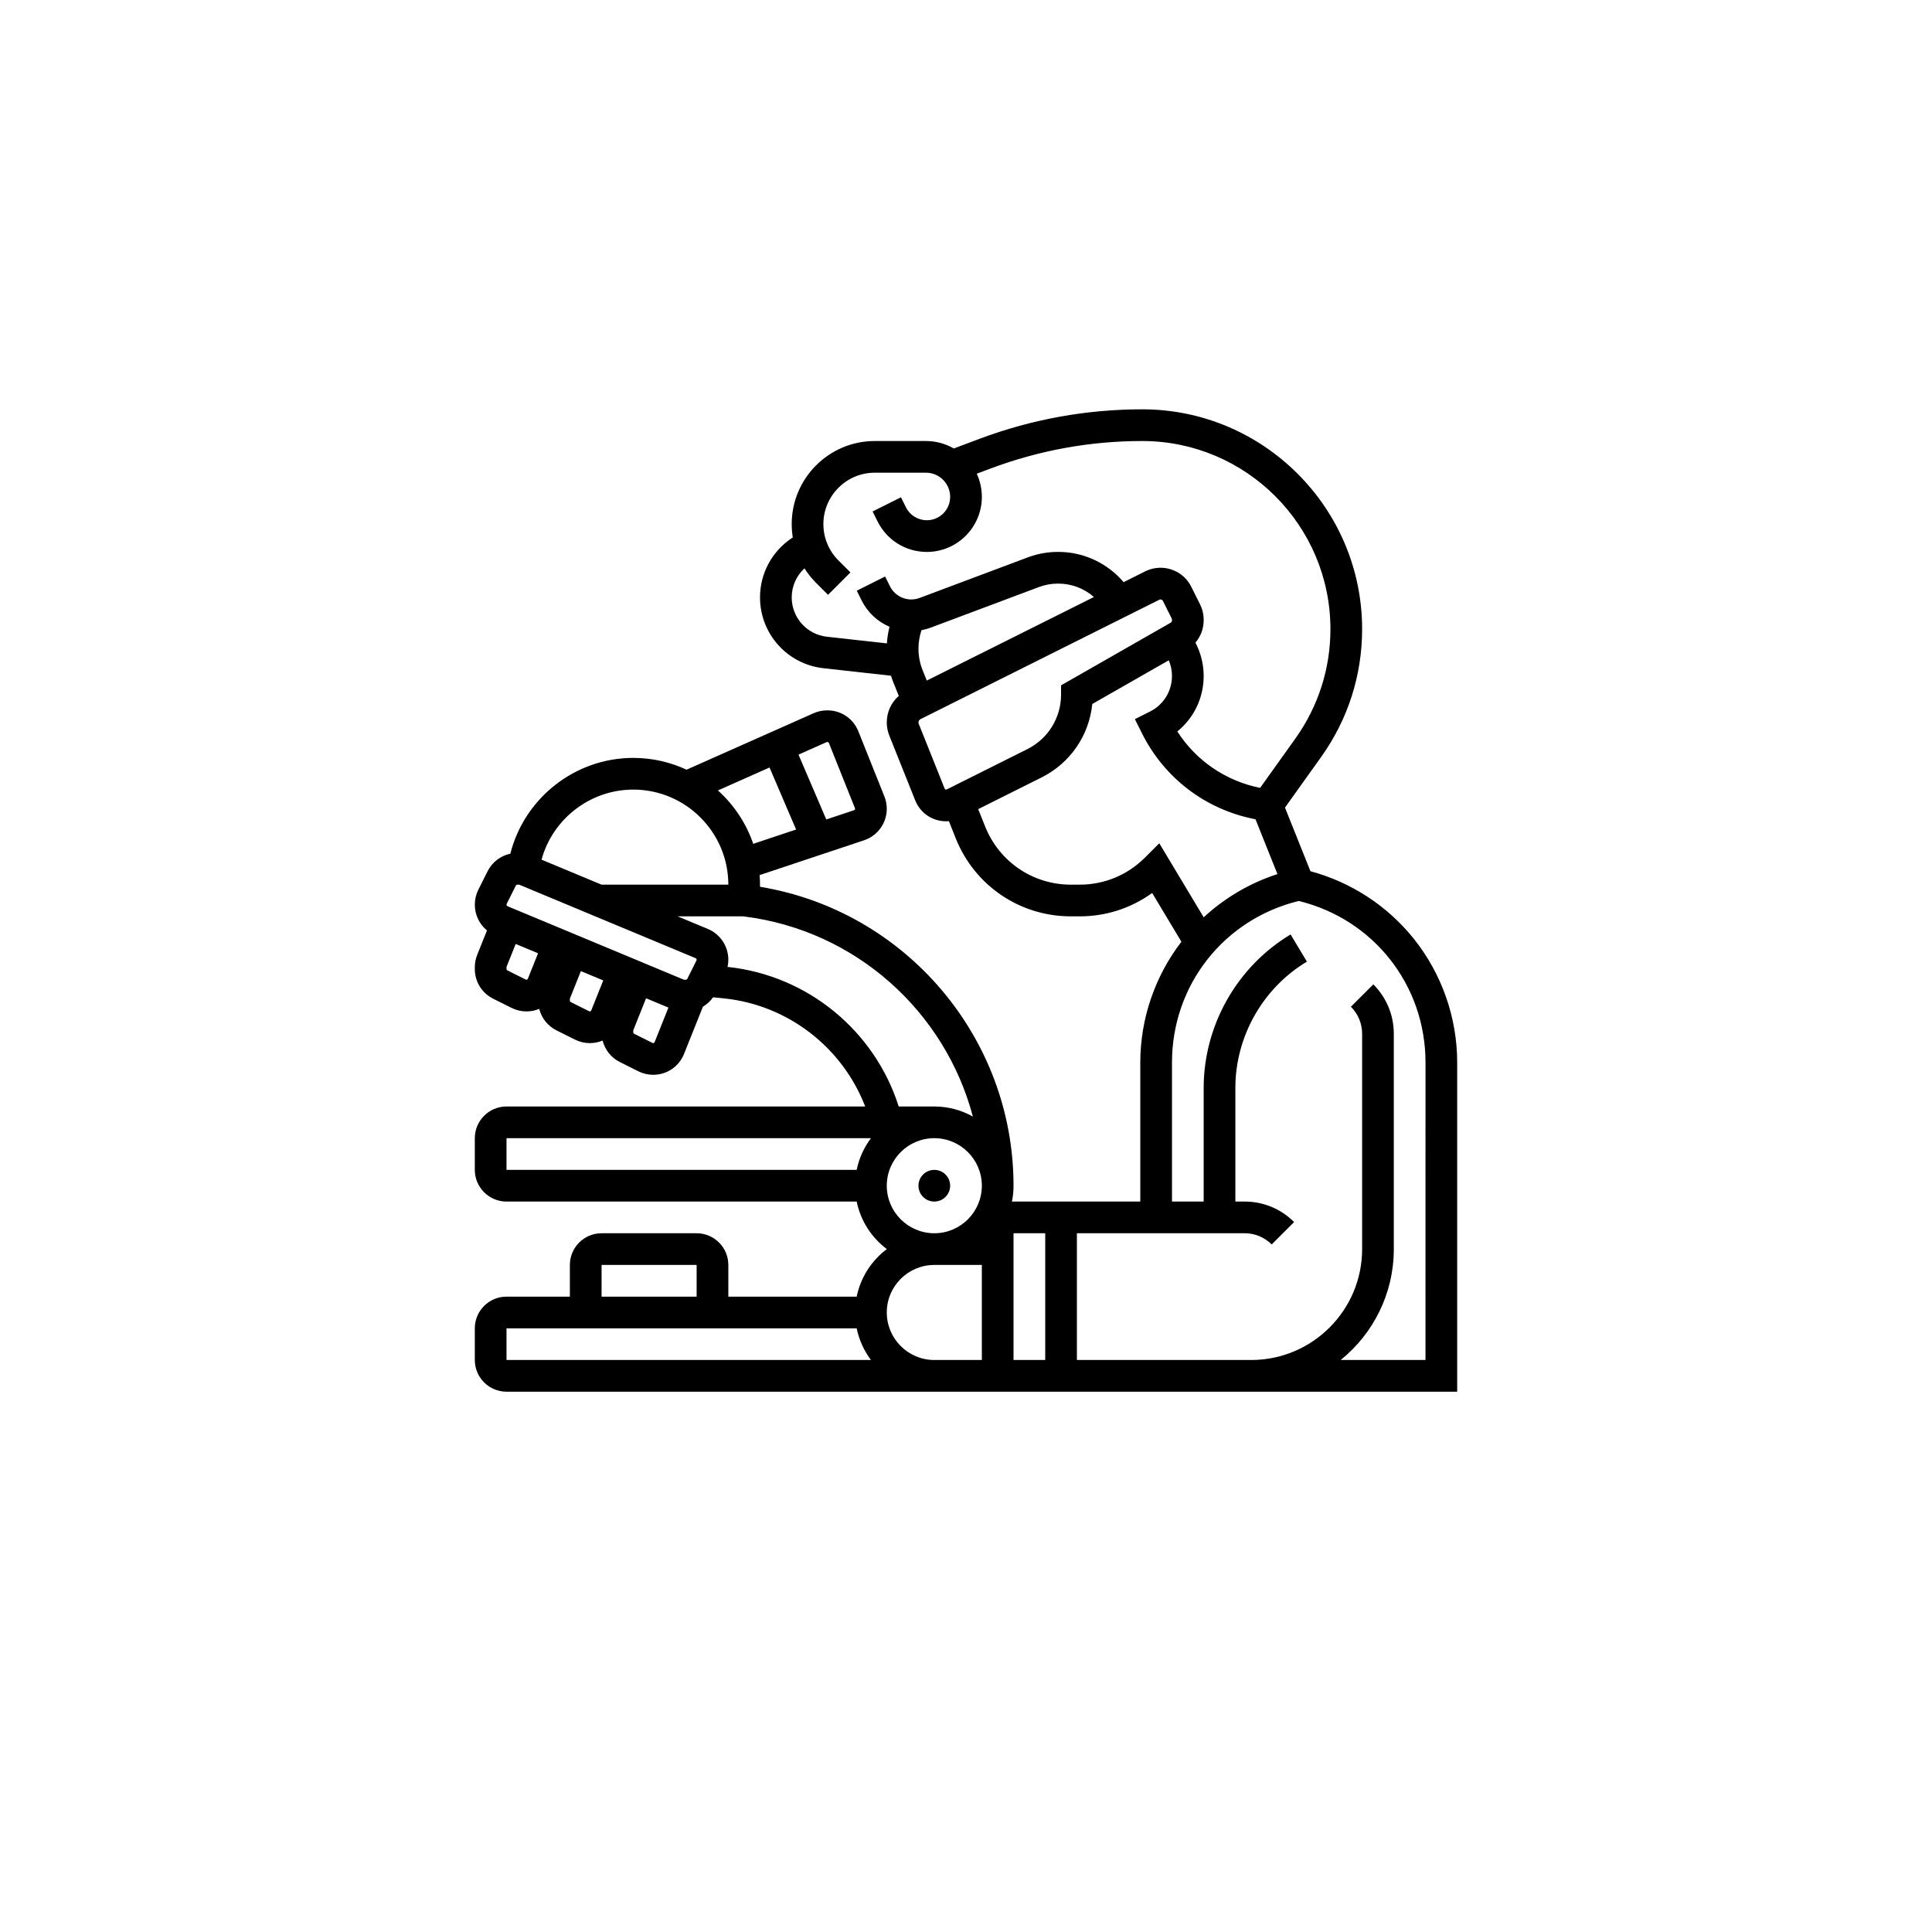 <svg width="118" height="118" viewBox="0 0 118 118" fill="none" xmlns="http://www.w3.org/2000/svg">
<g filter="url(#filter0_d_9612_747)">
<circle cx="59" cy="55" r="55" fill="white"/>
</g>
<g clip-path="url(#clip0_9612_747)">
<path d="M86.341 57.325C84.734 55.322 82.511 53.875 80.037 53.211L78.482 49.325L80.693 46.231C82.329 43.94 83.194 41.242 83.194 38.427C83.194 31.023 77.17 25 69.767 25C66.359 25 63.013 25.607 59.822 26.803L58.255 27.391C57.753 27.102 57.173 26.936 56.554 26.936H53.428C50.631 26.936 48.355 29.211 48.355 32.009C48.355 32.285 48.378 32.557 48.421 32.825L48.357 32.868C47.144 33.677 46.419 35.03 46.419 36.488C46.419 38.708 48.083 40.567 50.29 40.812L54.419 41.271C54.46 41.399 54.503 41.525 54.553 41.651L54.894 42.502C54.433 42.907 54.161 43.49 54.161 44.125C54.161 44.401 54.214 44.672 54.316 44.928L55.9 48.887C56.209 49.661 56.948 50.161 57.782 50.161C57.84 50.161 57.897 50.158 57.955 50.153L58.375 51.206C59.533 54.098 62.294 55.968 65.409 55.968H65.94C67.553 55.968 69.088 55.468 70.37 54.54L72.156 57.518C70.537 59.623 69.645 62.23 69.645 64.89V73.387H61.903C61.87 73.387 61.838 73.39 61.805 73.392C61.869 73.078 61.903 72.752 61.903 72.419C61.903 63.351 55.297 55.629 46.419 54.161V54.032C46.419 53.835 46.409 53.641 46.395 53.448L52.775 51.321C53.604 51.044 54.161 50.272 54.161 49.398C54.161 49.139 54.112 48.885 54.016 48.645L52.423 44.661C52.113 43.887 51.374 43.387 50.541 43.387H50.515C50.229 43.387 49.952 43.446 49.692 43.562L41.932 47.01C40.942 46.55 39.84 46.29 38.677 46.29C35.113 46.29 32.024 48.753 31.17 52.141C30.57 52.268 30.056 52.659 29.774 53.224L29.215 54.341C29.074 54.623 29 54.938 29 55.253C29 55.875 29.279 56.447 29.743 56.828L29.145 58.322C29.049 58.563 29 58.816 29 59.075V59.184C29 59.957 29.43 60.651 30.121 60.997L31.247 61.56C31.526 61.7 31.84 61.774 32.154 61.774C32.428 61.774 32.692 61.719 32.934 61.619C33.076 62.183 33.454 62.664 33.992 62.933L35.117 63.495C35.397 63.635 35.711 63.71 36.025 63.71C36.299 63.71 36.563 63.654 36.805 63.554C36.947 64.118 37.325 64.599 37.863 64.868L38.988 65.431C39.268 65.571 39.582 65.645 39.895 65.645C40.729 65.645 41.468 65.145 41.778 64.37L42.931 61.487C43.174 61.343 43.385 61.148 43.552 60.911L44.189 60.975C48.111 61.367 51.45 63.963 52.842 67.58H30.936C29.868 67.581 29 68.449 29 69.516V71.452C29 72.519 29.868 73.387 30.936 73.387H52.323C52.564 74.567 53.235 75.592 54.165 76.29C53.235 76.989 52.564 78.014 52.323 79.194H44.484V77.258C44.484 76.191 43.615 75.323 42.548 75.323H36.742C35.675 75.323 34.806 76.191 34.806 77.258V79.194H30.936C29.868 79.194 29 80.062 29 81.129V83.064C29 84.132 29.868 85 30.936 85H57.065H76.419H89V64.89C89 62.149 88.055 59.462 86.341 57.325ZM48.355 36.488C48.355 35.806 48.641 35.166 49.135 34.712C49.334 35.028 49.57 35.325 49.841 35.597L50.574 36.33L51.942 34.961L51.209 34.228C50.617 33.635 50.29 32.847 50.29 32.009C50.29 30.279 51.698 28.871 53.428 28.871H56.554C57.369 28.871 58.032 29.534 58.032 30.349C58.032 31.135 57.393 31.774 56.608 31.774C56.065 31.774 55.576 31.473 55.333 30.986L55.027 30.374L53.296 31.239L53.602 31.852C54.175 32.998 55.327 33.71 56.608 33.71C58.46 33.71 59.968 32.202 59.968 30.349C59.968 29.844 59.856 29.364 59.658 28.932L60.502 28.616C63.474 27.501 66.591 26.936 69.767 26.936C76.103 26.936 81.258 32.09 81.258 38.427C81.258 40.836 80.518 43.145 79.118 45.106L76.963 48.122C74.855 47.695 73.053 46.457 71.907 44.675C72.917 43.857 73.516 42.626 73.516 41.286C73.516 40.612 73.356 39.937 73.055 39.333L73.014 39.251C73.332 38.877 73.516 38.396 73.516 37.891V37.848C73.516 37.523 73.439 37.199 73.294 36.908L72.759 35.838C72.401 35.122 71.681 34.677 70.88 34.677C70.556 34.677 70.231 34.754 69.941 34.899L68.626 35.556C67.646 34.401 66.192 33.709 64.649 33.709H64.608C63.981 33.709 63.365 33.821 62.778 34.041L56.168 36.52C56.004 36.581 55.832 36.613 55.657 36.613C55.103 36.613 54.605 36.305 54.357 35.809L54.059 35.212L52.328 36.078L52.626 36.675C52.995 37.413 53.602 37.97 54.329 38.279C54.245 38.612 54.191 38.953 54.17 39.296L50.503 38.889C49.279 38.752 48.355 37.721 48.355 36.488ZM56.605 41.567L56.35 40.932C56.182 40.511 56.097 40.068 56.097 39.614C56.097 39.233 56.161 38.852 56.282 38.49C56.474 38.454 56.663 38.402 56.847 38.333L63.458 35.854C63.827 35.715 64.214 35.645 64.609 35.645H64.65C65.455 35.645 66.223 35.945 66.814 36.463L56.605 41.567ZM56.113 44.209C56.102 44.182 56.097 44.154 56.097 44.125C56.097 44.039 56.145 43.961 56.222 43.923L70.806 36.63C70.829 36.619 70.855 36.613 70.88 36.613C70.943 36.613 71 36.648 71.028 36.704L71.563 37.774C71.575 37.797 71.581 37.822 71.581 37.848V37.891C71.581 37.95 71.549 38.005 71.498 38.034L64.806 41.858V42.419C64.806 43.841 64.016 45.119 62.745 45.755L57.823 48.216C57.777 48.239 57.716 48.216 57.697 48.168L56.113 44.209ZM69.929 52.38C68.863 53.446 67.447 54.032 65.94 54.032H65.409C63.089 54.032 61.034 52.641 60.172 50.486L59.745 49.419L63.61 47.486C65.368 46.608 66.519 44.921 66.713 42.997L71.384 40.328C71.513 40.63 71.58 40.958 71.58 41.286C71.58 42.213 71.065 43.046 70.236 43.461L69.314 43.922L69.747 44.788C71.112 47.517 73.61 49.425 76.602 50.023L76.683 50.04L78.022 53.386C76.348 53.928 74.808 54.833 73.518 56.026L70.805 51.504L69.929 52.38ZM63.839 75.323V83.064H61.903V75.323H63.839ZM50.478 45.33C50.49 45.325 50.502 45.322 50.515 45.322H50.541C50.579 45.322 50.612 45.345 50.626 45.38L52.219 49.363C52.224 49.374 52.226 49.386 52.226 49.398C52.226 49.437 52.201 49.472 52.163 49.485L50.466 50.05L48.769 46.09L50.478 45.33ZM47 46.876L48.623 50.664L46.005 51.538C45.572 50.272 44.823 49.153 43.849 48.277L47 46.876ZM38.678 48.226C41.879 48.226 44.484 50.831 44.484 54.032H36.742L33.075 52.505C33.752 50.02 36.042 48.226 38.678 48.226ZM30.947 55.206L31.505 54.09C31.523 54.054 31.558 54.032 31.598 54.032H31.689C31.703 54.032 31.716 54.035 31.729 54.04L42.484 58.522C42.523 58.538 42.548 58.575 42.548 58.618C42.548 58.634 42.545 58.65 42.537 58.664L41.979 59.781C41.961 59.816 41.926 59.839 41.886 59.839H41.795C41.781 59.839 41.768 59.836 41.755 59.831L31 55.349C30.961 55.333 30.936 55.295 30.936 55.253C30.936 55.237 30.939 55.221 30.947 55.206ZM32.112 59.829L30.987 59.266C30.955 59.251 30.936 59.219 30.936 59.184V59.075C30.936 59.063 30.938 59.052 30.942 59.041L31.497 57.654L32.862 58.222L32.239 59.781C32.22 59.829 32.159 59.852 32.112 59.829ZM35.983 61.764L34.858 61.202C34.826 61.186 34.806 61.154 34.806 61.119V61.011C34.806 60.999 34.809 60.987 34.813 60.976L35.479 59.312L36.844 59.881L36.11 61.716C36.09 61.765 36.03 61.788 35.983 61.764ZM39.854 63.7L38.728 63.137C38.697 63.121 38.677 63.09 38.677 63.055V62.946C38.677 62.934 38.68 62.923 38.684 62.912L39.46 60.971L40.825 61.54L39.981 63.652C39.962 63.7 39.901 63.723 39.854 63.7ZM44.435 59.056C44.467 58.912 44.484 58.765 44.484 58.618C44.484 57.792 43.991 57.053 43.229 56.735L41.387 55.968H45.391L45.451 55.975C52.283 56.829 57.727 61.796 59.419 68.195C58.722 67.804 57.919 67.581 57.065 67.581H54.89C53.42 62.947 49.312 59.565 44.435 59.056ZM30.936 69.516H53.196C52.773 70.079 52.469 70.737 52.323 71.452H30.936V69.516ZM54.161 72.419C54.161 70.819 55.464 69.516 57.065 69.516C58.665 69.516 59.968 70.819 59.968 72.419C59.968 74.02 58.665 75.323 57.065 75.323C55.464 75.323 54.161 74.02 54.161 72.419ZM36.742 77.258H42.548V79.194H36.742V77.258ZM30.936 81.129H52.323C52.469 81.844 52.773 82.502 53.196 83.064H30.936V81.129ZM54.161 80.161C54.161 78.561 55.464 77.258 57.065 77.258H59.968V83.064H57.065C55.464 83.064 54.161 81.762 54.161 80.161ZM87.064 83.064H81.885C83.862 81.467 85.129 79.024 85.129 76.29V63.143C85.129 62.002 84.685 60.929 83.878 60.122L82.509 61.49C82.951 61.932 83.194 62.518 83.194 63.142V76.29C83.194 80.026 80.155 83.064 76.419 83.064H65.774V75.322H76.019C76.643 75.322 77.23 75.566 77.671 76.007L79.039 74.638C78.233 73.831 77.16 73.387 76.019 73.387H75.452V66.449C75.452 63.307 77.126 60.35 79.821 58.733L78.825 57.073C75.55 59.038 73.516 62.631 73.516 66.449V73.387H71.581V64.89C71.581 60.166 74.754 56.143 79.323 55.028C83.892 56.143 87.065 60.166 87.065 64.89L87.064 83.064Z" fill="black"/>
<path d="M57.064 73.387C57.599 73.387 58.032 72.954 58.032 72.419C58.032 71.885 57.599 71.452 57.064 71.452C56.53 71.452 56.097 71.885 56.097 72.419C56.097 72.954 56.53 73.387 57.064 73.387Z" fill="black"/>
</g>
<defs>
<filter id="filter0_d_9612_747" x="0" y="0" width="118" height="118" filterUnits="userSpaceOnUse" color-interpolation-filters="sRGB">
<feFlood flood-opacity="0" result="BackgroundImageFix"/>
<feColorMatrix in="SourceAlpha" type="matrix" values="0 0 0 0 0 0 0 0 0 0 0 0 0 0 0 0 0 0 127 0" result="hardAlpha"/>
<feOffset dy="4"/>
<feGaussianBlur stdDeviation="2"/>
<feComposite in2="hardAlpha" operator="out"/>
<feColorMatrix type="matrix" values="0 0 0 0 0 0 0 0 0 0 0 0 0 0 0 0 0 0 0.25 0"/>
<feBlend mode="normal" in2="BackgroundImageFix" result="effect1_dropShadow_9612_747"/>
<feBlend mode="normal" in="SourceGraphic" in2="effect1_dropShadow_9612_747" result="shape"/>
</filter>
<clipPath id="clip0_9612_747">
<rect width="60" height="60" fill="white" transform="translate(29 25)"/>
</clipPath>
</defs>
</svg>
